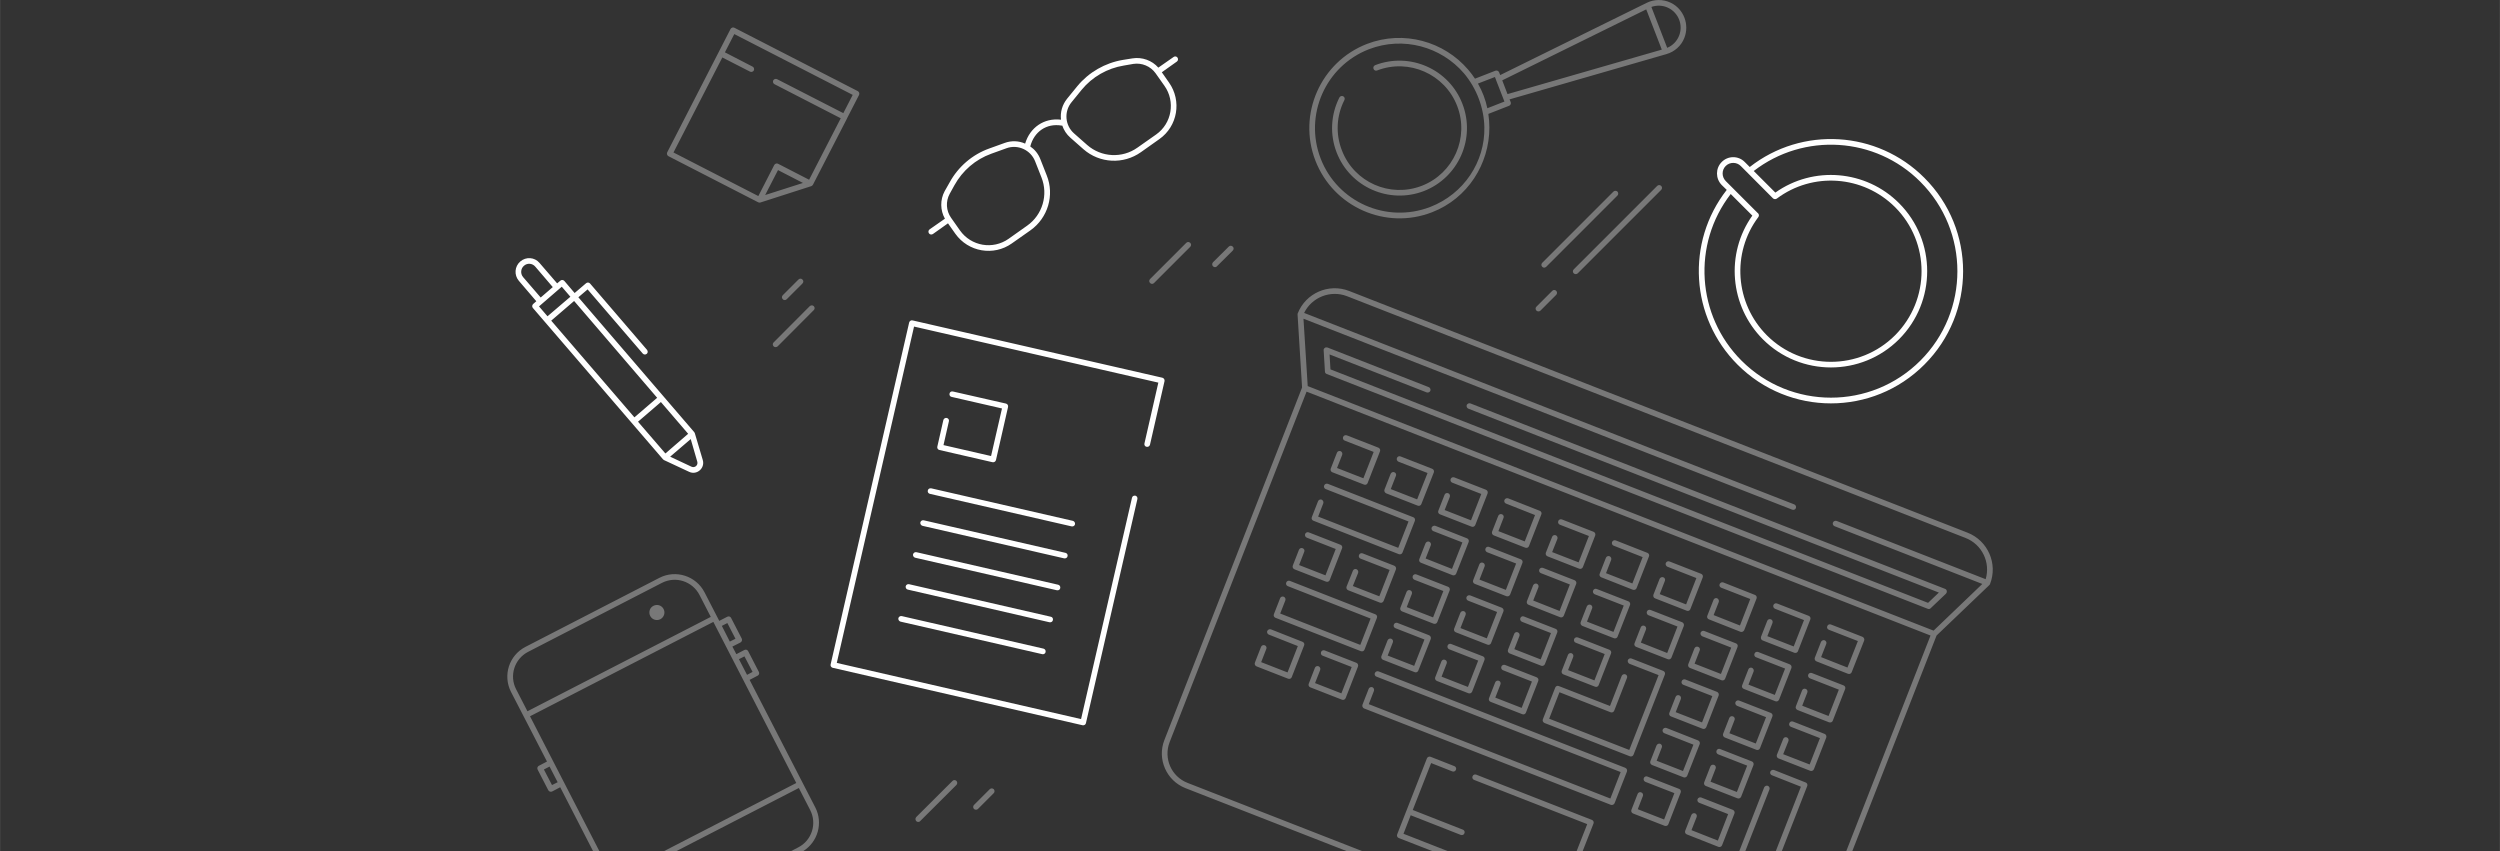 <?xml version="1.0" encoding="UTF-8"?> <!-- Creator: CorelDRAW X8 --> <svg xmlns="http://www.w3.org/2000/svg" xmlns:xlink="http://www.w3.org/1999/xlink" xml:space="preserve" width="194.439mm" height="66.187mm" style="shape-rendering:geometricPrecision; text-rendering:geometricPrecision; image-rendering:optimizeQuality; fill-rule:evenodd; clip-rule:evenodd" viewBox="0 0 19444 6619"><rect x="0" y="0" width="19444" height="6619" fill="#333333" stroke="none"/> <defs> <style type="text/css"> <![CDATA[ .fil1 {fill:#787878} .fil0 {fill:white} ]]> </style> </defs> <g id="Слой_x0020_1">  <g id="_1819108359584"> <path class="fil0" d="M7870 1893c-142,101 -339,67 -440,-75l-57 -81 -117 83c-10,7 -24,5 -31,-5 -7,-10 -5,-24 5,-31l119 -83c-37,-66 -38,-147 -2,-214l38 -67c67,-123 177,-218 309,-265l119 -43c54,-20 111,-17 160,5 37,-124 146,-202 279,-186 -7,-57 9,-116 48,-164l79 -97c89,-108 216,-181 354,-204l75 -12c75,-12 152,16 201,72l119 -83c10,-7 23,-5 30,5 7,10 5,24 -5,31l-117 83 56 80c101,143 67,340 -75,440 -48,34 -96,68 -144,102 -136,96 -320,87 -446,-23l-102 -90c-30,-26 -51,-59 -63,-94 -2,0 -3,0 -4,0 -120,-21 -216,49 -245,162 34,23 62,57 78,98l50 127c62,154 9,331 -126,427 -49,34 -97,68 -145,102zm-3401 386l89 -76c9,-8 23,-7 31,2l443 516c8,10 7,24 -2,31 -9,8 -23,7 -31,-2l-429 -499 -72 61c301,350 601,700 902,1050 2,3 3,5 4,8l62 209c18,63 -47,119 -106,91l-197 -92c-3,-2 -5,-4 -7,-6 -338,-392 -675,-785 -1012,-1177 -8,-9 -6,-23 3,-31l24 -21 -136 -159c-38,-45 -33,-112 11,-150 45,-39 112,-34 150,11l137 159 25 -21c9,-8 23,-7 31,2l80 94zm-4 62l-178 153c216,250 431,501 647,752l177 -152 -646 -753zm-29 -33l-67 -78c-59,51 -118,102 -177,153l66 77 178 -152zm526 972l213 247 177 -153 -212 -247 -178 153zm410 135l-160 137 166 78c26,12 53,-12 45,-39l-51 -176zm-1167 -1101l94 -81 -136 -159c-23,-27 -62,-30 -88,-7 -26,22 -29,62 -7,88l137 159zm4804 662l-1900 -436 -601 2616 1900 437 396 -1721c2,-12 14,-19 26,-17 12,3 19,15 16,27l-400 1742c-2,12 -14,19 -26,17l-1944 -447c-11,-3 -19,-14 -16,-26l611 -2660c3,-11 14,-19 26,-16l1944 446c11,3 19,15 16,27l-113 494c-3,12 -15,19 -27,16 -12,-2 -19,-14 -16,-26l108 -473zm-1767 822l1102 253c12,3 19,15 17,27 -3,12 -15,19 -27,16l-1102 -253c-12,-3 -19,-14 -16,-26 2,-12 14,-19 26,-17zm-228 994l1102 253c12,3 19,15 16,27 -2,11 -14,19 -26,16l-1102 -253c-12,-3 -19,-15 -17,-27 3,-11 15,-19 27,-16zm57 -248l1102 253c12,2 19,14 16,26 -2,12 -14,19 -26,17l-1102 -254c-12,-2 -19,-14 -17,-26 3,-12 15,-19 27,-16zm57 -249l1102 253c12,3 19,15 16,27 -2,11 -14,19 -26,16l-1102 -253c-12,-3 -19,-15 -17,-26 3,-12 15,-20 27,-17zm57 -248l1102 253c12,3 19,14 16,26 -2,12 -14,19 -26,17l-1102 -253c-12,-3 -19,-15 -17,-27 3,-12 15,-19 27,-16zm153 -585l370 85 85 -370 -392 -90c-12,-2 -19,-14 -16,-26 2,-12 14,-19 26,-16l413 94c12,3 19,15 16,27l-94 413c-3,11 -15,19 -27,16l-413 -95c-11,-2 -19,-14 -16,-26l47 -207c3,-11 15,-19 27,-16 12,3 19,14 16,26l-42 185zm6271 -2163c407,-319 991,-284 1358,84 402,401 402,1052 0,1453 -401,402 -1052,402 -1453,0 -367,-367 -403,-951 -84,-1359l-39 -38c-49,-50 -49,-130 0,-179 49,-50 130,-50 179,0l39 39zm-148 210c-301,390 -266,946 84,1296 384,384 1007,384 1391,0 384,-384 384,-1007 0,-1391 -350,-351 -906,-385 -1296,-84l168 168c296,-210 704,-176 962,82 292,292 292,766 0,1059 -292,292 -767,292 -1059,0 -258,-259 -292,-666 -82,-962l-168 -168zm212 149c8,8 10,21 3,30 -210,280 -181,672 66,920 275,275 722,275 997,0 275,-276 275,-722 0,-997 -248,-247 -640,-276 -920,-66 -9,6 -21,5 -29,-2l-251 -252c-32,-32 -85,-32 -117,0 -32,32 -32,84 0,117l249 249c1,0 1,1 2,1zm-5684 97c119,-84 165,-240 111,-375l-50 -127c-35,-87 -134,-132 -222,-100l-119 43c-122,44 -223,131 -286,245l-37 67c-32,59 -28,131 11,186l69 98c87,123 256,152 379,65 48,-34 96,-68 144,-102zm1003 -709c122,-86 151,-256 65,-378l-70 -99c-39,-54 -106,-82 -172,-72l-75 13c-128,21 -245,88 -327,188l-79 97c-60,73 -51,181 20,243l102 90c110,96 272,105 391,20 48,-34 96,-68 145,-102z"></path> <path class="fil1" d="M6588 920c0,0 0,0 0,0 0,0 0,0 0,1l-265 515c-3,6 -8,10 -14,12l-395 127c-6,2 -13,1 -18,-2l-697 -358c-11,-6 -15,-19 -10,-30l493 -960c6,-10 19,-15 30,-9l960 493c10,6 15,19 9,30l-93 181 0 0zm2372 1288c-6,0 -11,-2 -15,-7 -9,-8 -9,-22 0,-31l281 -281c8,-9 22,-9 31,0 9,8 9,22 0,31l-281 281c-5,5 -10,7 -16,7zm490 -130c-6,0 -11,-2 -16,-7 -8,-8 -8,-22 0,-31l123 -122c9,-9 22,-9 31,0 9,8 9,22 0,31l-123 122c-4,5 -10,7 -15,7zm-1859 4220c-6,0 -12,-2 -16,-6 -8,-9 -8,-23 0,-31l123 -123c8,-8 22,-8 31,0 8,9 8,23 0,31l-123 123c-4,4 -10,6 -15,6zm-449 95c-6,0 -12,-2 -16,-7 -8,-8 -8,-22 0,-31l282 -281c8,-9 22,-9 31,0 8,8 8,22 0,31l-282 281c-4,5 -10,7 -15,7zm-1110 -3693c-5,0 -11,-2 -15,-6 -9,-9 -9,-23 0,-31l281 -282c9,-8 23,-8 31,0 9,9 9,23 0,31l-281 282c-5,4 -10,6 -16,6zm71 -366c-5,0 -11,-2 -15,-7 -9,-8 -9,-22 0,-31l122 -122c9,-9 23,-9 31,0 9,8 9,22 0,31l-122 122c-5,5 -10,7 -16,7zm5907 -252c-6,0 -11,-3 -15,-7 -9,-8 -9,-22 0,-31l554 -554c8,-8 22,-8 31,0 8,9 8,23 0,31l-554 554c-5,4 -10,7 -16,7zm-44 340c-6,0 -12,-2 -16,-6 -9,-9 -9,-23 0,-31l123 -123c8,-9 22,-9 31,0 8,9 8,22 0,31l-123 123c-4,4 -10,6 -15,6zm289 -290c-5,0 -11,-2 -15,-6 -9,-9 -9,-22 0,-31l649 -649c9,-9 23,-9 31,0 9,8 9,22 0,31l-649 649c-4,4 -10,6 -16,6zm-7089 4487l1027 -529 -645 -1253 -1426 734 539 1048 -49 0 -255 -496 -63 33c-11,5 -24,1 -30,-10l-83 -161c-5,-10 -1,-24 10,-29l63 -33c-190,-368 -90,-173 -280,-542 -65,-128 -15,-284 113,-350l1042 -537c127,-65 284,-15 350,112 38,75 76,149 115,223l62 -32c11,-6 25,-2 30,9l83 161c5,11 1,24 -10,30l-63 32 31 59 63 -33c11,-5 24,-1 29,10l83 161c6,11 1,24 -9,29l-63 33c170,331 340,661 511,992 62,121 20,268 -93,339l-94 0 54 -28c106,-54 148,-185 93,-291l-88 -171 -951 490 -96 0 0 0zm-936 -634l63 121 44 -22 -63 -122 -44 23zm1490 -1017l-63 -122 -43 22 62 122 44 -22zm133 258l-63 -121 -43 22 63 122 43 -23zm-796 -435c-15,-29 -4,-65 25,-79 29,-15 64,-4 79,25 15,29 3,64 -25,79 -29,15 -65,3 -79,-25zm471 7l-88 -171c-55,-106 -185,-148 -291,-94l-1042 537c-106,55 -148,185 -93,291l88 171 1426 -734 0 0zm9534 145l-655 1676 -47 0 655 -1676 -4853 -1897 -1065 2726c-49,126 13,268 139,317l1357 530 -121 0 -1252 -489c-148,-58 -222,-226 -164,-374l1071 -2742 -35 -567 0 0 0 -1 0 0 0 0 0 0 0 -2 0 0 0 0 0 0 0 -1 0 0 0 0 0 -1 0 0 0 0 0 0 0 -1 0 0 0 0 0 0 1 -1 0 0 0 0 0 0 0 -1 0 0 0 0 0 0 0 -1 0 0 0 0c62,-158 241,-237 400,-175l4810 1880c158,62 237,241 175,399l0 0 0 1 0 0 0 0 0 0 0 1 -1 0 0 0 0 0 0 1 0 0 0 0 0 0 -1 1 0 0 0 0 0 0 0 0 0 1 0 0 -1 0 0 0 0 0 0 1 0 0 0 0 -1 0 0 1 0 0 -1 0 0 1 0 0 0 0 -411 393zm-2933 441l-80 206c207,81 415,162 623,243l228 -582 -226 -88c-11,-5 -17,-18 -13,-29 5,-11 18,-17 29,-12l246 96c11,4 17,17 13,28l-244 624c-4,11 -17,17 -29,12 -221,-86 -443,-173 -664,-259 -11,-5 -17,-18 -12,-29l96 -246c4,-11 17,-17 28,-12l398 155 91 -234c5,-11 18,-17 29,-12 11,4 17,17 12,28l-99 254c-4,12 -17,17 -28,13l-398 -156zm-2320 -234l205 80 80 -205 -225 -89c-11,-4 -17,-17 -13,-28 5,-11 18,-17 29,-13l246 97c11,4 17,17 12,28l-96 246c-4,12 -17,17 -28,13l-246 -96c-12,-5 -17,-18 -13,-29l48 -123c5,-11 17,-17 29,-12 11,4 17,17 12,28l-40 103zm4355 -39l205 81 81 -206 -226 -88c-11,-4 -17,-17 -12,-28 4,-12 17,-17 28,-13l246 96c11,5 17,18 13,29l-97 246c-4,11 -17,17 -28,13l-246 -97c-11,-4 -17,-17 -13,-28l48 -123c5,-11 18,-17 29,-13 11,5 17,18 12,29l-40 102zm-418 -163l205 80 80 -205 -225 -88c-12,-5 -17,-17 -13,-29 5,-11 17,-17 29,-12l246 96c11,4 17,17 12,28l-96 247c-4,11 -17,16 -28,12l-247 -96c-11,-4 -16,-17 -12,-29l48 -123c4,-11 17,-17 29,-12 11,4 16,17 12,28l-40 103zm-418 -164l205 81 80 -206 -226 -88c-11,-4 -17,-17 -12,-28 4,-11 17,-17 28,-13l246 97c12,4 17,17 13,28l-96 246c-5,11 -18,17 -29,13l-246 -97c-11,-4 -17,-17 -12,-28l48 -123c4,-11 17,-17 28,-13 11,5 17,18 13,29l-40 102zm-419 -163l205 80 80 -205 -225 -88c-11,-5 -17,-17 -13,-29 5,-11 18,-17 29,-12l246 96c11,4 17,17 12,29l-96 246c-4,11 -17,17 -28,12l-246 -96c-12,-4 -17,-17 -13,-29l48 -123c5,-11 18,-16 29,-12 11,4 17,17 12,28l-40 103zm-418 -163l205 80 80 -205 -226 -89c-11,-4 -16,-17 -12,-28 4,-11 17,-17 28,-13l247 97c11,4 17,17 12,28l-96 246c-4,11 -17,17 -29,13l-246 -97c-11,-4 -17,-17 -12,-28l48 -123c4,-11 17,-17 28,-13 12,5 17,18 13,29l-40 103zm-419 -164l206 80 80 -205 -226 -88c-11,-4 -17,-17 -12,-29 4,-11 17,-16 28,-12l246 96c12,5 17,17 13,29l-96 246c-5,11 -18,17 -29,12l-246 -96c-11,-4 -17,-17 -13,-28l49 -124c4,-11 17,-16 28,-12 11,4 17,17 13,28l-41 103zm-418 -163l205 80 80 -205 -225 -89c-12,-4 -17,-17 -13,-28 5,-11 17,-17 29,-13l246 97c11,4 17,17 12,28l-96 246c-4,12 -17,17 -28,13l-246 -96c-12,-5 -17,-18 -13,-29l48 -123c5,-11 17,-17 29,-12 11,4 17,17 12,28l-40 103zm-418 -164l205 80 80 -205 -226 -88c-11,-4 -17,-17 -12,-29 4,-11 17,-16 28,-12l246 96c12,5 17,17 13,29l-96 246c-5,11 -17,17 -29,12l-246 -96c-11,-4 -17,-17 -12,-28l48 -123c4,-12 17,-17 28,-13 12,4 17,17 13,29l-40 102zm-419 -163l205 80 81 -205 -226 -88c-11,-5 -17,-18 -12,-29 4,-11 17,-17 28,-12l246 96c11,4 17,17 13,28l-97 246c-4,12 -17,17 -28,13l-246 -96c-11,-5 -17,-18 -13,-29l48 -123c5,-11 18,-17 29,-12 11,4 17,17 12,28l-40 103zm-418 -164l205 80 80 -205 -225 -88c-12,-4 -17,-17 -13,-28 5,-12 17,-17 29,-13l246 96c11,5 17,17 12,29l-96 246c-4,11 -17,17 -28,12l-247 -96c-11,-4 -16,-17 -12,-28l48 -123c4,-12 17,-17 29,-13 11,5 16,17 12,29l-40 102zm3618 1849l205 80 80 -205 -225 -88c-12,-5 -17,-18 -13,-29 4,-11 17,-17 29,-12l246 96c11,4 17,17 12,28l-96 246c-4,12 -17,17 -29,13l-246 -96c-11,-5 -17,-17 -12,-29l48 -123c4,-11 17,-17 28,-12 12,4 17,17 13,28l-40 103zm-418 -164l205 80 80 -205 -226 -88c-11,-4 -17,-17 -12,-28 4,-12 17,-17 28,-13l246 96c12,5 17,18 13,29l-96 246c-5,11 -18,17 -29,12l-246 -96c-11,-4 -17,-17 -12,-28l48 -123c4,-12 17,-17 28,-13 11,5 17,17 13,29l-40 102zm-419 -163l205 80 80 -205 -225 -88c-11,-5 -17,-18 -13,-29 5,-11 18,-17 29,-12l246 96c11,4 17,17 12,28l-96 246c-4,12 -17,17 -28,13l-246 -96c-12,-5 -17,-17 -13,-29l48 -123c5,-11 17,-17 29,-12 11,4 17,17 12,28l-40 103zm-418 -164l205 81 80 -206 -226 -88c-11,-4 -16,-17 -12,-28 4,-12 17,-17 28,-13l247 96c11,5 16,18 12,29l-96 246c-5,11 -17,17 -29,12l-246 -96c-11,-4 -17,-17 -12,-28l48 -123c4,-12 17,-17 28,-13 12,5 17,17 13,29l-40 102zm-419 -163l206 80 80 -205 -226 -88c-11,-5 -17,-17 -12,-29 4,-11 17,-17 28,-12l246 96c11,4 17,17 13,28l-97 247c-4,11 -17,16 -28,12l-246 -96c-11,-5 -17,-17 -13,-29l48 -123c5,-11 18,-17 29,-12 11,4 17,17 12,28l-40 103zm-418 -164l205 81 80 -206 -225 -88c-12,-4 -17,-17 -13,-28 5,-12 17,-17 29,-13l246 96c11,5 17,18 12,29l-96 246c-4,11 -17,17 -28,13l-246 -97c-12,-4 -17,-17 -13,-28l48 -123c5,-11 17,-17 29,-13 11,5 17,18 12,29l-40 102zm-418 -163l205 80 80 -205 -226 -88c-11,-5 -17,-17 -12,-29 4,-11 17,-17 28,-12l246 96c12,4 17,17 13,28l-96 247c-5,11 -17,16 -29,12l-246 -96c-11,-4 -17,-17 -12,-29l48 -123c4,-11 17,-17 28,-12 12,4 17,17 13,28l-40 103zm-419 -164l205 81 81 -206 -226 -88c-11,-4 -17,-17 -13,-28 5,-11 18,-17 29,-13l246 97c11,4 17,17 13,28l-97 246c-4,11 -17,17 -28,13l-246 -97c-12,-4 -17,-17 -13,-28l48 -123c5,-11 18,-17 29,-13 11,5 17,18 12,29l-40 102zm-836 -326l623 243 80 -205 -644 -252c-11,-4 -17,-17 -12,-28 4,-11 17,-17 28,-13l665 260c11,4 17,17 12,29l-96 246c-4,11 -17,17 -29,12l-664 -260c-11,-4 -17,-17 -12,-28l48 -123c4,-11 17,-17 28,-13 11,5 17,18 13,29l-40 103zm3617 1848l206 80 80 -205 -226 -88c-11,-4 -17,-17 -12,-28 4,-12 17,-17 28,-13l246 96c12,5 17,17 13,29l-96 246c-5,11 -18,17 -29,12l-246 -96c-11,-4 -17,-17 -13,-28l49 -123c4,-12 17,-17 28,-13 11,4 17,17 13,29l-41 102zm-418 -163l205 80 80 -205 -225 -88c-12,-5 -17,-18 -13,-29 5,-11 17,-17 29,-12l246 96c11,4 17,17 12,28l-96 246c-4,12 -17,17 -28,13l-246 -96c-12,-5 -17,-18 -13,-29l48 -123c5,-11 17,-17 29,-12 11,4 17,17 12,28l-40 103zm-418 -164l205 80 80 -205 -226 -88c-11,-4 -17,-17 -12,-28 4,-12 17,-17 28,-13l246 96c12,5 17,17 13,29l-96 246c-5,11 -17,17 -29,12l-246 -96c-11,-4 -17,-17 -12,-28l48 -123c4,-12 17,-17 28,-13 12,5 17,17 13,29l-40 102zm-837 -327l205 80 80 -205 -225 -88c-12,-4 -17,-17 -13,-28 5,-12 17,-17 29,-13l246 96c11,5 17,18 12,29l-96 246c-4,11 -17,17 -28,12l-247 -96c-11,-4 -16,-17 -12,-28l48 -123c4,-12 17,-17 29,-13 11,5 16,17 12,29l-40 102zm-418 -163l205 80 80 -205 -226 -88c-11,-5 -17,-18 -12,-29 4,-11 17,-17 28,-12l246 96c12,4 17,17 13,28l-96 246c-5,12 -18,17 -29,13l-246 -96c-11,-5 -17,-17 -12,-29l48 -123c4,-11 17,-17 28,-12 11,4 17,17 13,28l-40 103zm-419 -164l205 80 80 -205 -225 -88c-11,-4 -17,-17 -13,-28 5,-12 18,-17 29,-13l246 96c11,5 17,18 12,29l-96 246c-4,11 -17,17 -28,12l-246 -96c-12,-4 -17,-17 -13,-28l48 -123c5,-12 18,-17 29,-13 11,5 17,17 12,29l-40 102zm-418 -163l205 80 80 -205 -226 -88c-11,-5 -16,-18 -12,-29 4,-11 17,-17 29,-12l246 96c11,4 16,17 12,28l-96 246c-4,12 -17,17 -29,13l-246 -96c-11,-5 -17,-17 -12,-29l48 -123c4,-11 17,-17 28,-12 12,4 17,17 13,28l-40 103zm-419 -164l206 80 80 -205 -226 -88c-11,-4 -17,-17 -12,-28 4,-12 17,-17 28,-13l246 96c12,5 17,18 13,29l-96 246c-5,11 -18,17 -29,12l-246 -96c-11,-4 -17,-17 -13,-28l49 -123c4,-12 17,-17 28,-13 11,5 17,17 13,29l-41 102zm-418 -163l205 80 80 -205 -225 -88c-12,-5 -17,-17 -13,-29 5,-11 17,-17 29,-12l246 96c11,4 17,17 12,28l-96 247c-4,11 -17,16 -28,12l-246 -96c-12,-5 -17,-17 -13,-29l48 -123c5,-11 17,-17 29,-12 11,4 17,17 12,28l-40 103zm3708 2224l195 -500 -225 -89c-12,-4 -17,-17 -13,-28 5,-11 17,-17 29,-13l246 97c11,4 17,17 12,28l-197 505 -47 0zm-284 0l193 -494c5,-11 17,-17 29,-13 11,5 17,18 12,29l-187 478 -47 0zm-224 -539l205 80 80 -205 -226 -88c-11,-5 -17,-17 -12,-29 4,-11 17,-17 28,-12l246 96c12,4 17,17 13,29l-96 246c-5,11 -17,17 -29,12l-246 -96c-11,-4 -17,-17 -12,-29l48 -123c4,-11 17,-16 28,-12 12,4 17,17 13,28l-40 103zm-419 -163l205 80 81 -205 -226 -89c-11,-4 -17,-17 -13,-28 5,-11 18,-17 29,-13l246 97c11,4 17,17 13,28l-97 246c-4,11 -17,17 -28,13l-246 -96c-12,-5 -17,-18 -13,-29l48 -123c5,-11 18,-17 29,-13 11,5 17,18 12,29l-40 103zm-1255 -491l205 80 80 -205 -225 -88c-11,-4 -17,-17 -13,-28 5,-12 18,-17 29,-13l246 96c11,5 17,17 12,29l-96 246c-4,11 -17,17 -28,12l-246 -96c-12,-4 -17,-17 -13,-28l48 -123c5,-12 17,-17 29,-13 11,4 17,17 12,29l-40 102zm-418 -163l205 80 80 -205 -226 -88c-11,-5 -16,-18 -12,-29 4,-11 17,-17 28,-12l247 96c11,4 16,17 12,28l-96 246c-5,12 -17,17 -29,13l-246 -96c-11,-5 -17,-18 -12,-29l48 -123c4,-11 17,-17 28,-12 12,4 17,17 13,28l-40 103zm-419 -164l206 80 80 -205 -226 -88c-11,-4 -17,-17 -12,-28 4,-12 17,-17 28,-13l246 96c11,5 17,17 13,29l-97 246c-4,11 -17,17 -28,12l-246 -96c-11,-4 -17,-17 -13,-28l48 -123c5,-12 18,-17 29,-13 11,5 17,17 12,29l-40 102zm-836 -327l623 244 80 -205 -644 -252c-11,-4 -17,-17 -12,-28 4,-12 17,-17 28,-13l665 260c11,4 17,17 12,28l-96 246c-4,12 -17,17 -28,13l-665 -260c-11,-4 -17,-17 -12,-28l48 -123c4,-12 17,-17 28,-13 12,5 17,17 13,29l-40 102zm3199 1685l205 81 80 -206 -225 -88c-11,-4 -17,-17 -13,-28 5,-12 18,-17 29,-13l246 96c11,5 17,18 12,29l-96 246c-4,11 -17,17 -28,13l-246 -97c-12,-4 -17,-17 -13,-28l48 -123c5,-11 17,-17 29,-13 11,5 17,18 12,29l-40 102zm-418 -163l205 80 80 -205 -226 -88c-11,-5 -16,-17 -12,-29 4,-11 17,-17 28,-12l247 96c11,4 16,17 12,28l-96 247c-4,11 -17,16 -29,12l-246 -96c-11,-5 -17,-17 -12,-29l48 -123c4,-11 17,-17 28,-12 12,4 17,17 13,28l-40 103zm-2092 -817l1879 734 80 -206 -1899 -742c-12,-4 -17,-17 -13,-28 5,-11 17,-17 29,-13l1919 750c12,5 17,18 13,29l-96 246c-5,11 -18,17 -29,13l-1920 -750c-11,-5 -16,-18 -12,-29l48 -123c4,-11 17,-17 29,-13 11,5 16,18 12,29l-40 103zm-418 -164l205 80 80 -205 -226 -88c-11,-4 -17,-17 -12,-29 4,-11 17,-16 28,-12l246 96c12,5 17,17 13,29l-96 246c-5,11 -18,17 -29,12l-246 -96c-11,-4 -17,-17 -12,-28l48 -124c4,-11 17,-16 28,-12 11,4 17,17 13,29l-40 102zm760 987l390 153c11,4 17,17 12,28 -4,12 -17,17 -28,13l-390 -153 -56 144 342 134 -120 0 -259 -101c-11,-4 -17,-17 -12,-29l72 -184 0 0 159 -406c4,-11 17,-17 28,-13l186 73c11,4 17,17 12,28 -4,12 -17,17 -28,13l-165 -65 -143 365zm1275 319l82 -209 -880 -344c-11,-4 -17,-17 -12,-28 4,-12 17,-17 28,-13l900 352c12,4 17,17 13,28l-84 214 -47 0zm-1922 -3862l7 116 4648 1816 84 -80 -3659 -1430c-11,-4 -17,-17 -13,-29 5,-11 18,-16 29,-12l3691 1442c8,3 12,9 14,17 1,7 -1,14 -6,20l-120 114c-6,6 -15,8 -23,4l-4674 -1826c-8,-3 -14,-10 -14,-19l-10 -165c-1,-8 2,-14 9,-19 6,-5 13,-5 21,-3l787 308c11,4 17,17 13,29 -5,11 -18,16 -29,12l-755 -295zm-203 -278l33 524 4868 1902 379 -363 -1149 -449c-11,-4 -17,-17 -13,-28 5,-12 18,-17 29,-13l1159 453c39,-130 -28,-271 -157,-321l-4810 -1880c-129,-50 -274,8 -334,130l3812 1489c12,5 17,18 13,29 -4,11 -17,17 -29,12l-3801 -1485zm1446 -1487c0,282 -167,551 -446,659 -360,140 -767,-40 -907,-401 -140,-361 40,-768 400,-908 286,-110 601,-20 789,201 19,22 36,45 52,69l159 -62c12,-4 24,1 29,13l8 21 1138 -561c59,-30 129,-30 188,-2 102,49 148,170 106,275 -24,61 -76,107 -139,125l-1220 352 9 22c4,11 -2,24 -13,28l-161 63c5,35 8,70 8,106l0 0zm-89 -342c34,60 59,124 73,192l133 -52 -65 -167c0,0 0,-1 0,-1l-9 -23 -132 51zm1472 -278c42,-17 75,-51 92,-93 34,-83 -3,-179 -84,-218 -41,-20 -88,-22 -131,-7l123 318zm-42 14l-121 -313 -1120 552 41 107 1200 -346zm-2230 121c270,-104 575,30 679,300 105,270 -30,574 -299,679 -270,104 -575,-30 -679,-300 -54,-139 -46,-294 21,-427 6,-11 19,-16 30,-10 11,5 15,19 9,30 -62,122 -69,264 -19,391 95,248 374,371 622,275 247,-96 370,-375 274,-622 -96,-247 -375,-370 -622,-275 -11,5 -24,-1 -28,-12 -5,-11 1,-24 12,-29zm691 63c-177,-206 -471,-290 -739,-187 -338,131 -506,513 -375,851 131,338 512,506 851,376 264,-102 427,-352 422,-620 -3,-152 -61,-304 -159,-420l0 0zm-4847 350l-515 -265c-11,-5 -15,-19 -10,-30 6,-10 19,-15 30,-9l515 264 73 -142 -921 -473 -73 142 215 111c11,5 15,19 10,30 -6,10 -19,15 -30,9l-215 -110 -380 739 660 339 123 -240c0,0 0,-1 1,-1 0,0 0,0 0,-1 6,-10 19,-15 30,-9l241 124 246 -478 0 0zm-588 597l294 -94 -194 -100 -100 194z"></path> </g> </g> </svg> 